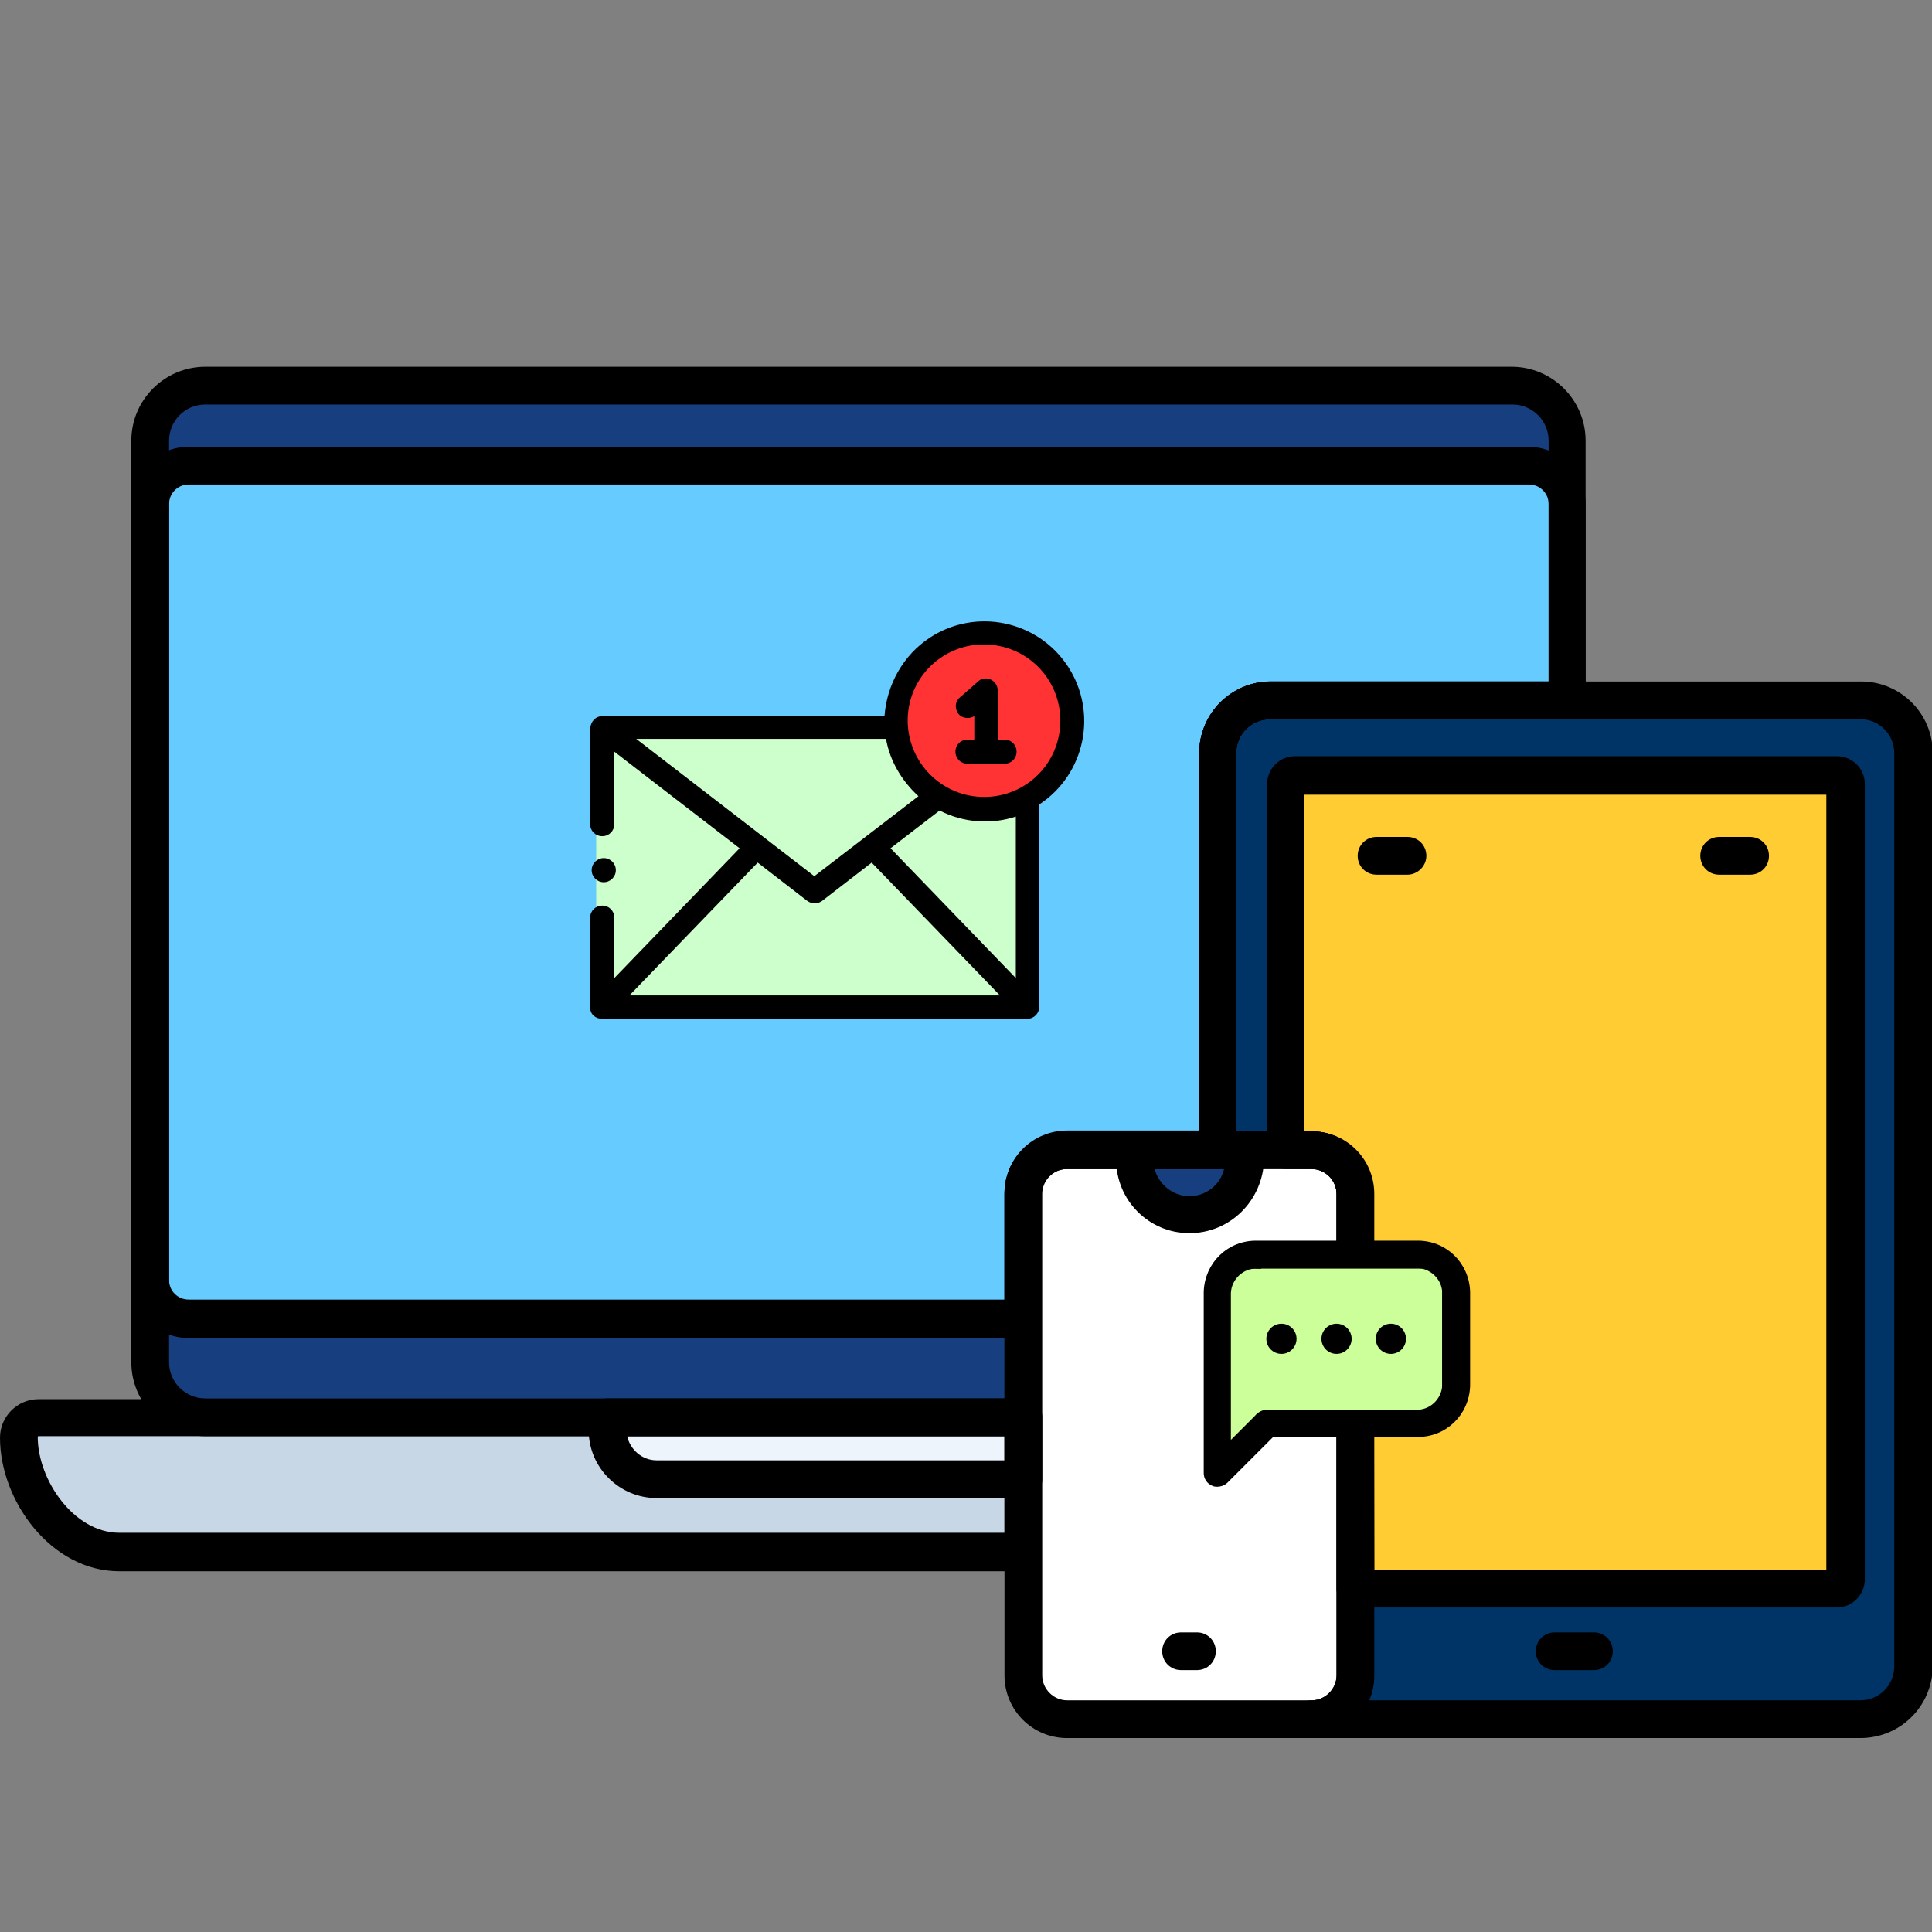 <?xml version="1.0" encoding="utf-8"?>
<!-- Generator: Adobe Illustrator 27.4.1, SVG Export Plug-In . SVG Version: 6.00 Build 0)  -->
<svg version="1.1" id="Layer_1" xmlns="http://www.w3.org/2000/svg" xmlns:xlink="http://www.w3.org/1999/xlink" x="0px" y="0px"
	 viewBox="0 0 256 256" style="enable-background:new 0 0 256 256;" xml:space="preserve">
<rect x="0" y="0" width="256" height="256" fill="#808080" stroke="none"/>
<style type="text/css">
	.st0{fill:#C7D7E5;}
	.st1{fill:#EDF4FC;}
	.st2{fill:#173F7F;}
	.st3{fill:#66CCFF;}
	.st4{fill:#003366;}
	.st5{fill:#FFCC33;}
	.st6{fill:#FFFFFF;}
	.st7{fill:#CCFFCC;}
	.st8{fill:#FF3333;}
	.st9{fill:#CCFF99;stroke:#000000;stroke-miterlimit:10;}
	.st10{stroke:#000000;stroke-miterlimit:10;}
</style>
<g id="Layer_1_00000145765562086933342820000006394477685433239193_">
</g>
<g id="Layer_2_00000033348626205927269110000014018550046139145344_">
</g>
<g id="Layer_3">
</g>
<g id="Layer_4">
</g>
<g id="Layer_5">
</g>
<g id="Layer_6">
</g>
<g id="Layer_7">
	<g>
		<g>
			<g>
				<path class="st0" d="M135.6,187.8H5.1c-1.5,0-2.6,1.2-2.6,2.6c0,7.3,5.9,15.2,13.3,15.2h119.8V187.8z"/>
			</g>
		</g>
		<g>
			<path class="st1" d="M135.6,187.8H80.5v1.7c0,3.6,2.9,6.5,6.5,6.5h48.6V187.8z"/>
		</g>
		<g>
			<path class="st2" d="M200.3,51.1H27.2c-4,0-7.3,3.3-7.3,7.3v122.1c0,4,3.3,7.3,7.3,7.3h108.4v-29.6c0-3.2,2.6-5.8,5.8-5.8h20
				V99.8c0-3.8,3.1-7,7-7h39.3V58.4C207.7,54.4,204.4,51.1,200.3,51.1z"/>
		</g>
		<g>
			<path class="st3" d="M202.5,61.7H25c-2.8,0-5.1,2.3-5.1,5.1v102.8c0,2.8,2.3,5.1,5.1,5.1h110.6v-16.6c0-3.2,2.6-5.8,5.8-5.8h20
				V99.8c0-3.8,3.1-7,7-7h39.3v-26C207.7,64,205.4,61.7,202.5,61.7z"/>
		</g>
		<g>
			<g>
				<path d="M135.6,208.2H15.8c-9,0-15.8-9.3-15.8-17.7c0-2.8,2.3-5.1,5.1-5.1h130.4c1.4,0,2.5,1.1,2.5,2.5v17.8
					C138.1,207,137,208.2,135.6,208.2z M5.1,190.3c-0.1,0-0.1,0.1-0.1,0.1c0,5.7,4.8,12.7,10.8,12.7h117.3v-12.8L5.1,190.3
					L5.1,190.3z"/>
			</g>
		</g>
		<g>
			<path class="st4" d="M246.5,92.8h-78.2c-3.8,0-7,3.1-7,7v52.6h12.4c3.2,0,5.8,2.6,5.8,5.8V222c0,3.2-2.6,5.8-5.8,5.8h72.7
				c3.8,0,7-3.1,7-7V99.8C253.5,95.9,250.4,92.8,246.5,92.8z"/>
		</g>
		<g>
			<path class="st5" d="M243.4,102.8h-71.8c-0.6,0-1.2,0.5-1.2,1.2v48.5h3.4c3.2,0,5.8,2.6,5.8,5.8v52.3h63.8c0.6,0,1.2-0.5,1.2-1.2
				V103.9C244.5,103.3,244,102.8,243.4,102.8z"/>
		</g>
		<g>
			<g>
				<path class="st6" d="M173.8,227.8h-32.4c-3.2,0-5.8-2.6-5.8-5.8v-63.8c0-3.2,2.6-5.8,5.8-5.8h32.4c3.2,0,5.8,2.6,5.8,5.8V222
					C179.6,225.2,177,227.8,173.8,227.8z"/>
			</g>
		</g>
		<g>
			<path class="st2" d="M150.4,153.7c0,4,3.2,7.2,7.2,7.2s7.2-3.2,7.2-7.2c0-0.5,0-0.9-0.1-1.3h-14.2
				C150.4,152.8,150.4,153.3,150.4,153.7z"/>
		</g>
		<g>
			<path d="M246.5,230.3h-72.7c-1.4,0-2.5-1.1-2.5-2.5s1.1-2.5,2.5-2.5c1.8,0,3.3-1.5,3.3-3.3v-63.8c0-1.8-1.5-3.3-3.3-3.3h-12.4
				c-1.4,0-2.5-1.1-2.5-2.5V99.8c0-5.2,4.2-9.5,9.5-9.5h78.2c5.2,0,9.5,4.2,9.5,9.5v121.1C256,226.1,251.8,230.3,246.5,230.3z
				 M181.4,225.3h65.1c2.5,0,4.5-2,4.5-4.5V99.8c0-2.5-2-4.5-4.5-4.5h-78.2c-2.5,0-4.5,2-4.5,4.5v50.1h9.9c4.6,0,8.3,3.7,8.3,8.3
				V222C182.1,223.2,181.8,224.3,181.4,225.3z"/>
		</g>
		<g>
			<g>
				<path d="M173.8,230.3h-32.4c-4.6,0-8.3-3.7-8.3-8.3v-63.8c0-4.6,3.7-8.3,8.3-8.3h32.4c4.6,0,8.3,3.7,8.3,8.3V222
					C182.1,226.6,178.4,230.3,173.8,230.3z M141.4,154.9c-1.8,0-3.3,1.5-3.3,3.3V222c0,1.8,1.5,3.3,3.3,3.3h32.4
					c1.8,0,3.3-1.5,3.3-3.3v-63.8c0-1.8-1.5-3.3-3.3-3.3H141.4z"/>
			</g>
		</g>
		<g>
			<path d="M211.2,221.3h-5.2c-1.4,0-2.5-1.1-2.5-2.5s1.1-2.5,2.5-2.5h5.2c1.4,0,2.5,1.1,2.5,2.5S212.6,221.3,211.2,221.3z"/>
		</g>
		<g>
			<path d="M231.9,115.9h-4.1c-1.4,0-2.5-1.1-2.5-2.5s1.1-2.5,2.5-2.5h4.1c1.4,0,2.5,1.1,2.5,2.5S233.3,115.9,231.9,115.9z"/>
		</g>
		<g>
			<path d="M186.5,115.9h-4.1c-1.4,0-2.5-1.1-2.5-2.5s1.1-2.5,2.5-2.5h4.1c1.4,0,2.5,1.1,2.5,2.5S187.8,115.9,186.5,115.9z"/>
		</g>
		<g>
			<path d="M158.6,221.3h-2.1c-1.4,0-2.5-1.1-2.5-2.5s1.1-2.5,2.5-2.5h2.1c1.4,0,2.5,1.1,2.5,2.5S160,221.3,158.6,221.3z"/>
		</g>
		<g>
			<path d="M157.6,163.4c-5.4,0-9.7-4.4-9.7-9.7c0-0.6,0.1-1.2,0.2-1.8c0.2-1.2,1.3-2,2.5-2h14.2c1.2,0,2.2,0.9,2.5,2
				c0.1,0.6,0.2,1.2,0.2,1.8C167.3,159.1,163,163.4,157.6,163.4z M153,154.9c0.5,2,2.4,3.6,4.6,3.6c2.2,0,4.1-1.5,4.6-3.6H153z"/>
		</g>
		<g>
			<path d="M243.4,213h-63.8c-1.4,0-2.5-1.1-2.5-2.5v-52.3c0-1.8-1.5-3.3-3.3-3.3h-3.4c-1.4,0-2.5-1.1-2.5-2.5v-48.5
				c0-2,1.6-3.7,3.7-3.7h71.8c2,0,3.7,1.6,3.7,3.7v105.5C247,211.4,245.4,213,243.4,213z M182.1,208H242V105.3h-69.2v44.6h0.9
				c4.6,0,8.3,3.7,8.3,8.3L182.1,208L182.1,208z M243.4,105.3L243.4,105.3L243.4,105.3z"/>
		</g>
		<g>
			<path d="M135.6,198.5H87c-4.9,0-9-4-9-9v-1.7c0-1.4,1.1-2.5,2.5-2.5h55.1c1.4,0,2.5,1.1,2.5,2.5v8.2
				C138.1,197.4,137,198.5,135.6,198.5z M83.1,190.3c0.4,1.8,2,3.2,3.9,3.2h46.1v-3.2H83.1z"/>
		</g>
		<g>
			<path d="M135.6,190.3H27.2c-5.4,0-9.8-4.4-9.8-9.8V58.4c0-5.4,4.4-9.8,9.8-9.8h173.1c5.4,0,9.8,4.4,9.8,9.8v34.4
				c0,1.4-1.1,2.5-2.5,2.5h-39.3c-2.5,0-4.5,2-4.5,4.5v52.6c0,1.4-1.1,2.5-2.5,2.5h-20c-1.8,0-3.3,1.5-3.3,3.3v29.6
				C138.1,189.2,137,190.3,135.6,190.3z M27.2,53.6c-2.7,0-4.8,2.2-4.8,4.8v122.1c0,2.7,2.2,4.8,4.8,4.8h105.9v-27.1
				c0-4.6,3.7-8.3,8.3-8.3h17.5V99.8c0-5.2,4.2-9.5,9.5-9.5h36.8V58.4c0-2.7-2.2-4.8-4.8-4.8L27.2,53.6L27.2,53.6z"/>
		</g>
		<g>
			<path d="M135.6,177.3H25c-4.2,0-7.6-3.4-7.6-7.6V66.8c0-4.2,3.4-7.6,7.6-7.6h177.5c4.2,0,7.6,3.4,7.6,7.6v26
				c0,1.4-1.1,2.5-2.5,2.5h-39.3c-2.5,0-4.5,2-4.5,4.5v52.6c0,1.4-1.1,2.5-2.5,2.5h-20c-1.8,0-3.3,1.5-3.3,3.3v16.6
				C138.1,176.2,137,177.3,135.6,177.3z M25,64.2c-1.5,0-2.6,1.2-2.6,2.6v102.8c0,1.5,1.2,2.6,2.6,2.6h108.1v-14.1
				c0-4.6,3.7-8.3,8.3-8.3h17.5V99.8c0-5.2,4.2-9.5,9.5-9.5h36.8V66.8c0-1.5-1.2-2.6-2.6-2.6H25z"/>
		</g>
		<path class="st7" d="M135.3,105.8v27.7H79v-37h39c0.4,6.1,5.5,10.9,11.7,10.9C131.6,107.3,133.6,106.7,135.3,105.8z"/>
		<path class="st8" d="M129.6,83.9c-6.5,0-11.7,5.2-11.7,11.7c0,6.5,5.2,11.7,11.7,11.7c0,0,0,0,0,0c2,0,4-0.5,5.7-1.5
			c5.6-3.2,7.7-10.3,4.5-15.9C137.8,86.1,133.9,83.9,129.6,83.9z"/>
		<path d="M137.7,133.4v-26.8c6.1-4,7.8-12.2,3.8-18.3s-12.2-7.8-18.3-3.8c-3.5,2.3-5.7,6.2-6,10.4H79.8c-0.9,0-1.5,0.7-1.6,1.6
			v12.7c0,0.9,0.7,1.6,1.6,1.6c0.9,0,1.6-0.7,1.6-1.6v-9.6l16.6,12.8l-16.6,17.2v-8c0-0.9-0.7-1.6-1.6-1.6c-0.9,0-1.6,0.7-1.6,1.6
			c0,0.2,0,11.7,0,11.9c0,0.9,0.7,1.5,1.6,1.5h56.3C137,135,137.7,134.3,137.7,133.4z M130.4,85.4c5.6,0,10.1,4.5,10.1,10.1
			c0,5.6-4.5,10.1-10.1,10.1c-5.3,0-9.7-4.1-10.1-9.4c-0.4-5.6,3.8-10.4,9.4-10.8C129.9,85.4,130.2,85.4,130.4,85.4z M84.3,97.9
			h33.1c0.5,2.9,2.1,5.6,4.3,7.6l-13.8,10.6L84.3,97.9z M83.4,131.9l17-17.6l6.6,5.1c0.6,0.4,1.3,0.4,1.9,0l6.6-5.1l17,17.6H83.4z
			 M134.6,129.6L118,112.4l6.5-5c3.1,1.6,6.8,1.9,10.1,0.8V129.6z"/>
		<circle cx="80" cy="115.3" r="1.6"/>
		<path d="M128.2,98c-0.9,0-1.6,0.7-1.6,1.6s0.7,1.6,1.6,1.6h4.9c0.9,0,1.6-0.7,1.6-1.6s-0.7-1.6-1.6-1.6h-0.9v-6.5
			c0-0.9-0.7-1.6-1.6-1.6c-0.4,0-0.7,0.1-1,0.4l-2.4,2.1c-0.7,0.6-0.7,1.5-0.2,2.2c0.5,0.6,1.4,0.7,2.1,0.3v3.2L128.2,98z"/>
		<g id="Layer_2_00000024002707075820110950000003170620441722370691_">
			<polygon class="st9" points="163.4,167.6 191.6,167.6 191.6,187.9 166.9,187.7 162,194.1 162,167.6 			"/>
			<path class="st10" d="M161.3,196.5c-0.2,0-0.3,0-0.5-0.1c-0.5-0.2-0.8-0.7-0.8-1.2v-24c0.1-3.6,3-6.4,6.6-6.3c0,0,0,0,0,0h21.1
				c3.6-0.1,6.5,2.7,6.6,6.3c0,0,0,0,0,0v12.4c-0.1,3.6-3,6.4-6.6,6.3c0,0,0,0,0,0h-19.2l-6.2,6.2
				C162,196.4,161.6,196.5,161.3,196.5z M166.6,167.6c-2.1-0.1-3.9,1.6-4,3.7V192l4.3-4.3c0.2-0.2,0.6-0.4,0.9-0.4h19.8
				c2.1,0.1,3.9-1.6,4-3.7v-12.4c-0.1-2.1-1.9-3.7-4-3.7H166.6z"/>
			<circle cx="177.1" cy="177.4" r="2"/>
			<circle cx="184.3" cy="177.4" r="2"/>
			<circle cx="169.8" cy="177.4" r="2"/>
		</g>
	</g>
</g>
<g id="Layer_8">
</g>
<g id="Layer_9">
</g>
<g id="Layer_10">
</g>
<g id="Layer_11">
</g>
<g id="Layer_12">
</g>
<g id="Layer_13">
</g>
<g id="Layer_14">
</g>
<g id="Layer_15">
</g>
<g id="Layer_16">
</g>
<g id="Layer_17">
</g>
<g id="Layer_18">
</g>
<g id="Layer_19">
</g>
<g id="Layer_20">
</g>
<g id="Layer_21">
</g>
<g id="Layer_22">
</g>
<g id="Layer_23">
</g>
<g id="Layer_24">
</g>
<g id="Layer_25">
</g>
<g id="Layer_26">
</g>
<g id="Layer_27">
</g>
<g id="Layer_28">
</g>
<g id="Layer_29">
</g>
<g id="Layer_30">
</g>
<g id="Layer_31">
</g>
<g id="Layer_32">
</g>
<g id="Layer_33">
</g>
<g id="Layer_34">
</g>
<g id="Layer_35">
</g>
<g id="Layer_36">
</g>
<g id="Layer_37">
</g>
<g id="Layer_38">
</g>
<g id="Layer_39">
</g>
<g id="Layer_40">
</g>
<g id="Layer_41">
</g>
<g id="Layer_42">
</g>
<g id="Layer_43">
</g>
<g id="Layer_44">
</g>
<g id="Layer_45">
</g>
<g id="Layer_46">
</g>
<g id="Layer_47">
</g>
<g id="Layer_48">
</g>
<g id="Layer_49">
</g>
<g id="Layer_50">
</g>
<g id="Layer_51">
</g>
<g id="Layer_52">
</g>
<g id="Layer_53">
</g>
<g id="Layer_54">
</g>
<g id="Layer_55">
</g>
<g id="Layer_56">
</g>
<g id="Layer_57">
</g>
<g id="Layer_58">
</g>
<g id="Layer_59">
</g>
<g id="Layer_60">
</g>
<g id="Layer_61">
</g>
<g id="Layer_62">
</g>
<g id="Layer_63">
</g>
<g id="Layer_64">
</g>
<g id="Layer_65">
</g>
<g id="Layer_66">
</g>
<g id="Layer_67">
</g>
<g id="Layer_68">
</g>
<g id="Layer_69">
</g>
<g id="Layer_70">
</g>
<g id="Layer_71">
</g>
<g id="Layer_72">
</g>
<g id="Layer_73">
</g>
<g id="Layer_74">
</g>
<g id="Layer_75">
</g>
</svg>
